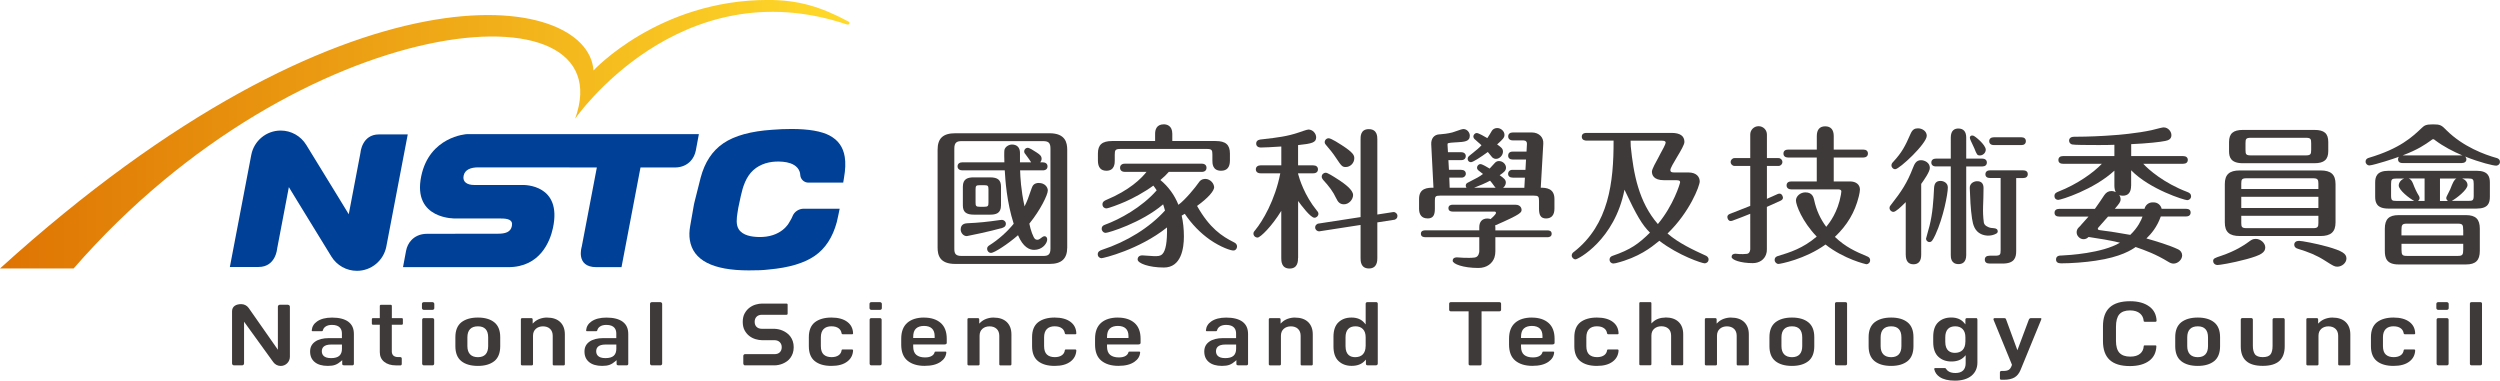 <?xml version="1.0" encoding="UTF-8"?>
<svg xmlns="http://www.w3.org/2000/svg" xmlns:xlink="http://www.w3.org/1999/xlink" id="_圖層_1" data-name="圖層 1" viewBox="0 0 584.79 89.06">
  <defs>
    <style>
      .cls-1 {
        fill: url(#_未命名漸層_10);
      }

      .cls-2 {
        fill: #3e3a39;
      }

      .cls-3 {
        fill: #004097;
      }
    </style>
    <linearGradient id="_未命名漸層_10" data-name="未命名漸層 10" x1="0" y1="31.4" x2="198.7" y2="31.4" gradientUnits="userSpaceOnUse">
      <stop offset="0" stop-color="#de7403"></stop>
      <stop offset="1" stop-color="#ffda2a"></stop>
    </linearGradient>
  </defs>
  <g>
    <g>
      <path class="cls-2" d="M245.5,31.17h-22.04c-2.87,0-4.14,1.19-4.14,3.86v22.85c0,1.8,.47,3.86,4.14,3.86h22.04c2.83,0,4.14-1.23,4.14-3.86v-22.85c0-1.66-.43-3.86-4.14-3.86Zm-1.48,28.7h-19.09c-1.44,0-1.7-.57-1.7-1.7v-23.42c0-1.45,.62-1.74,1.7-1.74h19.09c1.27,0,1.7,.44,1.7,1.74v23.42c0,1.43-.6,1.7-1.7,1.7Z"></path>
      <path class="cls-2" d="M231.59,50.21c1.33,0,2.56-.26,2.56-2.17v-4.38c0-1.54-.74-2.17-2.56-2.17h-3.77c-1.35,0-2.59,.26-2.59,2.17v4.38c0,1.54,.75,2.17,2.59,2.17h3.77Zm-3.39-2.84v-3.05c0-.86,.14-1,1-1h1.02c.86,0,1,.14,1,1v3.05c0,.8-.1,1-1,1h-1.02c-.9,0-1-.2-1-1Z"></path>
      <path class="cls-2" d="M243.07,42.79c-1.28,0-1.55,.7-1.76,1.27l-.02,.06c-.81,2.36-.96,2.78-1.63,4.16-.86-3.92-.98-6.8-1.04-8.43h5.29c.71,0,1.12-.34,1.12-.94,0-.69-.58-.94-1.12-.94h-.58c.19-.24,.32-.52,.32-.83,0-.66-.43-.98-1.14-1.46-.83-.55-1.73-1.11-2.11-1.11-.45,0-.83,.38-.83,.83,0,.15,.06,.38,.12,.44,.15,.21,.31,.43,.47,.63,.24,.32,.47,.63,.6,.83,.18,.28,.32,.49,.44,.67h-2.61v-2.23c0-1.21-.69-1.93-1.86-1.93-.71,0-1.6,.48-1.78,1.27-.07,.32-.04,2.2-.01,2.89h-9.83c-.54,0-1.12,.25-1.12,.94s.58,.94,1.12,.94h9.92c.13,2.28,.45,7.36,2.09,12.49-1.51,1.88-3.62,3.75-5.67,5.03-.29,.19-.55,.4-.55,.85s.36,.94,.94,.94c.7,0,3.84-1.99,6.29-4.14,1.2,2.83,2.69,3.43,3.75,3.43h.03c1.78-.02,2.76-1.24,2.99-2.05,.13-.47,.04-.86-.24-1.04-.41-.26-.76,.02-1.11,.29-.42,.32-.81,.63-1.39,.29-.43-.26-1.13-2.24-1.38-3.63,2.6-3.19,4.32-6.77,4.32-7.75,0-.84-.78-1.75-2.03-1.75Z"></path>
      <path class="cls-2" d="M234.49,53.29c.24-.08,.8-.26,.8-.96,0-.55-.54-.9-.9-.9-.07,0-.23,.01-.34,.03-.06,0-.1,0-.13,.01-2.93,.42-5.01,.64-7.61,.75h-.04c-.46,.04-1.55,.12-1.55,1.47,0,.73,.59,1.54,1.43,1.54,.16,0,5.53-1.12,8.33-1.92h.03Z"></path>
      <path class="cls-2" d="M576.83,50.32h-15.77c-2.25,0-3.21,.95-3.21,3.18v5.18c0,1.65,.39,3.18,3.21,3.18h15.77c2.27,0,3.24-.95,3.24-3.18v-5.18c0-2.23-.97-3.18-3.24-3.18Zm-.64,6.71v1.34c0,1.26-.2,1.49-1.27,1.49h-11.9c-1.09,0-1.27-.21-1.27-1.49v-1.34h14.45Zm0-3.22v1.26h-14.45v-1.26c0-1.26,.2-1.49,1.27-1.49h11.9c1.09,0,1.27,.21,1.27,1.49Z"></path>
      <path class="cls-2" d="M579.32,39.95h-20.62c-2.74,0-3.11,1.4-3.11,2.76v3.32c0,1.37,.37,2.76,3.11,2.76h20.62c2.73,0,3.1-1.33,3.1-2.76v-3.32c0-1.37-.37-2.76-3.1-2.76Zm-13.35,6.36c0-.17-.05-.33-.16-.51-.48-.76-.95-1.74-1.39-2.92h0c-.26-.63-.56-.98-.99-1.13h3.72v5.25h-1.56c.22-.14,.39-.37,.39-.69Zm-4.87-2.91c0,1.07,2.54,3.04,3.62,3.6h-4.14c-1.05,0-1.27-.11-1.27-1.27v-2.7c0-1.09,.18-1.27,1.27-1.27h1.82c-.72,.23-1.3,.91-1.3,1.65Zm16.09-.1c0-.74-.57-1.31-1.25-1.55h1.43c1.09,0,1.27,.18,1.27,1.27v2.7c0,1.16-.22,1.27-1.27,1.27h-3.87c1.09-.57,3.69-2.6,3.69-3.7Zm-4.01,.91c-.05,.13-.21,.45-.39,.79-.44,.86-.58,1.16-.58,1.28,0,.28,.16,.56,.41,.73h-1.87v-5.25h3.85c-.54,.26-.84,.96-1.43,2.46Z"></path>
      <path class="cls-2" d="M583.97,36.95c-2.69-.75-7.79-2.59-11.71-6.49-1.14-1.18-1.45-1.37-3.14-1.37s-2.01,.27-2.59,.8c-2.29,2.17-5.15,4.87-12.43,7.03-.13,.03-.75,.22-.75,.89,0,.51,.45,.89,.85,.89,.52,0,2.52-.59,3.67-.94,1.24-.38,2.32-.74,3.28-1.09-.18,.21-.21,.48-.21,.59,0,.33,.14,.88,1.05,.88h13.85c.68,0,1.09-.33,1.09-.88,0-.19-.09-.45-.31-.65,3.52,1.42,6.63,2.14,7.28,2.14,.37,0,.88-.31,.88-.89,0-.46-.27-.77-.81-.92Zm-8.13-.6h-13.82c3.63-1.38,5.2-2.5,6.63-3.51l.1-.08c.21-.15,.27-.2,.4-.2,.16,0,.23,.04,.5,.27,1.93,1.45,4.22,2.63,6.4,3.55-.07-.01-.13-.04-.21-.04Z"></path>
      <path class="cls-2" d="M303.65,60.33v-13.32c.72,1,2.91,3.92,3.81,3.92,.51,0,.94-.43,.94-.93,0-.34-.27-.64-.35-.71-2.93-3.58-4.11-7.48-4.41-8.62v-.13h3.53c.71,0,1.12-.34,1.12-.93s-.42-.93-1.12-.93h-3.53v-4.74c3.32-.34,4.23-.61,4.23-1.83,0-.85-.78-1.81-1.82-1.81-.34,0-2.17,.67-2.19,.67-2.77,.95-5.17,1.22-8.21,1.57l-.6,.07c-.3,.02-1.21,.1-1.21,.97,0,.69,.58,.93,1.08,.93s2.99-.1,4.8-.24v4.41h-4.84c-.54,0-1.12,.25-1.12,.93,0,.58,.42,.93,1.12,.93h4.6c-1.21,6.3-4.18,11.26-5.86,13.28-.26,.3-.42,.5-.42,.82,0,.52,.44,.93,.97,.93,.63,0,3.27-2.55,5.54-6.24v11.02c0,.68,0,2.47,1.96,2.47s1.96-1.8,1.96-2.47Z"></path>
      <path class="cls-2" d="M312.6,46.45c.32,.69,.75,1.34,1.77,1.34,1.2,0,2.14-1.16,2.14-2.16,0-1.25-2.05-2.67-3.16-3.43-.06-.04-.16-.1-.27-.17-1.3-.85-2.56-1.63-2.97-1.63-.45,0-.94,.36-.94,.93,0,.29,.17,.53,.31,.72,1.38,1.51,2.33,2.71,3.11,4.41Z"></path>
      <path class="cls-2" d="M312.5,36.91h0c1.27,1.91,1.47,2.16,2.29,2.16,1.08,0,2-.94,2-2.05,0-.69-.21-1.31-2.95-3.08-.25-.16-2.43-1.6-3.03-1.6-.53,0-.94,.41-.94,.93,0,.25,.15,.49,.28,.61,.93,1.08,1.68,2,2.35,3.03Z"></path>
      <path class="cls-2" d="M326.88,50.47c-.02-.5-.45-.89-.96-.87l-3.74,.58v-17.57c0-.66,0-2.4-2-2.4s-1.92,1.81-1.92,2.4v18.17l-9.74,1.5c-.25,.01-.47,.12-.64,.3-.17,.18-.25,.41-.24,.66,.02,.49,.43,.87,.93,.87,.02,0,.03,0,.05,0l9.64-1.49v7.74c0,.67,0,2.44,1.96,2.44s1.96-1.84,1.96-2.44v-8.34l3.83-.59c.25-.01,.47-.12,.64-.3,.17-.18,.25-.41,.24-.66Z"></path>
      <path class="cls-2" d="M527.66,55.88c-.72,0-1.02,.22-1.82,.81-.76,.57-2.9,2.01-6.22,3.13-1.56,.52-1.93,.64-1.93,1.25,0,.44,.37,.92,1.05,.92,.4,0,3.29-.43,6.77-1.37,3.39-.93,4.37-1.55,4.37-2.76,0-1-1.1-1.98-2.21-1.98Z"></path>
      <path class="cls-2" d="M523.93,55.21h18.88c2.43,0,3.51-.98,3.51-3.18v-8.96c0-2.24-1.05-3.2-3.51-3.2h-18.88c-2.46,0-3.51,.96-3.51,3.2v8.96c0,2.23,1.05,3.18,3.51,3.18Zm.34-11v-1.27c0-.97,.15-1.24,1.24-1.24h15.56c1.06,0,1.24,.31,1.24,1.24v1.27h-18.04Zm0,4.45v-2.62h18.04v2.62h-18.04Zm0,3.51v-1.69h18.04v1.69c0,.92-.17,1.2-1.24,1.2h-15.56c-1.08,0-1.24-.27-1.24-1.2Z"></path>
      <path class="cls-2" d="M524.65,38.18h16.73c2.27,0,3.24-.85,3.24-2.83v-2.13c0-2.01-.94-2.83-3.24-2.83h-16.73c-2.27,0-3.24,.85-3.24,2.83v2.13c0,1.4,.38,2.83,3.24,2.83Zm.61-3.11v-1.56c0-1.04,.12-1.28,1.3-1.28h12.76c1.18,0,1.3,.24,1.3,1.28v1.56c0,1.02-.15,1.28-1.3,1.28h-12.76c-1.18,0-1.3-.24-1.3-1.28Z"></path>
      <path class="cls-2" d="M544.45,57.71c-2.84-.79-6.07-1.37-6.67-1.37-.7,0-1.12,.34-1.12,.92,0,.45,.31,.79,.88,.94,2.48,.77,4.22,1.44,6.3,2.76,1.94,1.24,2.25,1.42,2.88,1.42,1.12,0,2.15-.91,2.15-1.91,0-1.15-.99-1.77-4.4-2.76Z"></path>
      <path class="cls-2" d="M445.79,59.6c0,1.47,.61,2.22,1.8,2.22s1.81-.75,1.81-2.22v-16.58c.67-.94,2.02-2.84,2.02-3.74,0-1.24-1.22-1.81-2.08-1.81-1.16,0-1.54,.97-1.85,1.75l-.02,.04c-1.37,3.55-2.7,5.54-5.14,8.65-.17,.2-.34,.4-.34,.73,0,.5,.42,.92,.91,.92,.54,0,1.7-1.09,2.88-2.28v12.31Z"></path>
      <path class="cls-2" d="M443.32,39.58c.98,0,7.38-5.99,7.38-7.82,0-1.07-1.06-1.74-2.04-1.74-.72,0-1.28,.21-1.73,1.24-1.29,2.95-2.02,4.36-4.04,6.56-.23,.23-.45,.5-.45,.84,0,.51,.39,.92,.88,.92Z"></path>
      <path class="cls-2" d="M453.92,42.32c-1.03,0-1.44,.58-1.51,1.64-.14,2.98-.34,5.99-1.06,8.86-.1,.48-.82,2.84-.82,3.01,0,.38,.31,.79,.79,.79s.72-.27,1.4-1.71c1.88-4.07,2.91-9.58,2.91-11.05,0-1.09-.99-1.54-1.71-1.54Z"></path>
      <path class="cls-2" d="M452.86,38.93h3.46v20.7c0,.53,0,2.15,1.81,2.15,.82,0,1.8-.37,1.8-2.11v-20.73h3.74c.68,0,1.09-.34,1.09-.92,0-.68-.56-.92-1.09-.92h-3.74v-4.93c0-1.38-.64-2.11-1.84-2.11-.81,0-1.77,.37-1.77,2.11v4.93h-3.46c-.68,0-1.09,.34-1.09,.92s.41,.92,1.09,.92Z"></path>
      <path class="cls-2" d="M461.83,34.7c.58,1.48,.68,1.66,1.32,1.66s1.35-.57,1.35-1.34c0-1.15-2.53-3.21-2.93-3.29-.62-.12-.79,.2-.79,.52,0,.25,.45,1.18,.72,1.74,.15,.32,.28,.57,.33,.71Z"></path>
      <path class="cls-2" d="M473.24,39.84h-7.73c-.68,0-1.09,.34-1.09,.92s.4,.88,1.09,.88h2.47v16.9c0,1.03-.12,1.27-1.31,1.27h-1.23c-.77,0-1.16,.31-1.16,.92s.39,.92,1.16,.92h3.01c2.79,0,3.17-1.41,3.17-2.93v-17.07h1.62c.69,0,1.09-.33,1.09-.92,0-.33-.14-.88-1.09-.88Z"></path>
      <path class="cls-2" d="M466.4,33.94h6.43c.66,0,1.05-.34,1.05-.92s-.39-.91-1.05-.91h-6.43c-.68,0-1.09,.34-1.09,.91,0,.68,.56,.92,1.09,.92Z"></path>
      <path class="cls-2" d="M467.03,54.6c.37-.22,.36-.78,.02-1.02-.41-.29-1.1-.18-1.57-.32-.59-.18-1.26-.5-1.42-1.15-.4-2.77-.06-4.82-.08-8.14,0-1.06-.54-1.62-1.57-1.58-.72,.03-1.69,.51-1.65,1.6,.09,2.38,.18,4.77,.53,7.14,.22,1.48,.64,2.92,2.09,3.61,1.14,.54,2.56,.5,3.64-.13Z"></path>
      <path class="cls-2" d="M385.95,54.42c-2.66,2.62-4.5,3.97-8.77,5.43-.43,.14-.68,.47-.68,.87,0,.55,.44,.92,.86,.92,.11,0,.22-.02,.39-.05,.07-.01,.16-.03,.28-.05,5.32-1.33,8.29-3.74,9.73-4.91,.15-.12,.27-.22,.38-.31,4.46,3.44,10,5.28,10.62,5.28,.38,0,.9-.31,.9-.91,0-.55-.43-.81-.82-.97l-.05-.02c-2.45-1.12-6.14-2.81-8.73-5.08,5.19-4.99,7.53-11.15,7.53-12.17s-.7-2.11-2.67-2.11h-3.36c-.61,0-.84-.16-.84-.56,0-.43,.77-1.72,1.52-2.98,.91-1.52,1.77-2.96,1.77-3.6,0-1.4-1.02-2.11-3.02-2.11h-19.88c-.91,0-1.11,.48-1.11,.88,0,.85,.82,.92,1.07,.92h6.37c.03,9.73-1.09,19.6-9.25,26.01-.19,.13-.54,.38-.54,.86s.42,.91,.89,.91c.58,0,9.17-4.55,11.45-16.3,2.82,6.03,4.15,8.26,5.96,10.04Zm2.23-18.05c-.91,1.66-1.77,3.22-1.77,3.77,0,.75,.36,2.01,2.81,2.01h2.41c1.06,0,1.37,.02,1.37,.51-.03,.32-1.55,5.38-5.2,9.75-4.49-5.16-5.7-11.79-6.34-18.17l-.04-1.33h7.32c.18,0,.61,0,.79,.2,.07,.08,.1,.18,.09,.31-.03,.36-.75,1.68-1.45,2.95Z"></path>
      <path class="cls-2" d="M258.8,39.94c1.96,0,1.96-1.79,1.96-2.38v-1.37c0-1.08,.13-1.35,1.35-1.35h20.18c1.18,0,1.31,.27,1.31,1.35v1.37c0,.65,0,2.38,2.03,2.38,1.37,0,2.07-.8,2.07-2.38v-1.66c0-2.04-1-2.91-3.33-2.91h-10.15v-1.7c0-1.99-1.39-2.21-1.99-2.21-1.77,0-2.03,1.38-2.03,2.21v1.7h-10.05c-2.34,0-3.33,.87-3.33,2.91v1.66c0,1.58,.67,2.38,2,2.38Z"></path>
      <path class="cls-2" d="M277.14,50.01c1.63,2.43,3.62,4.48,5.91,6.09,2.43,1.68,5,2.62,5.61,2.49,.49-.11,.79-.62,.68-1.14-.08-.39-.36-.59-.64-.74h0c-2.9-1.45-5.75-3.33-8.69-8.54,2.56-1.84,4.12-3.6,3.99-4.49-.08-.57-.39-1.07-.87-1.42-.45-.33-1-.47-1.5-.39-.64,.1-.97,.43-1.28,.9-.66,.97-3.07,3.95-4.7,5.14-.92-2.3-2.34-4.25-4.22-5.8,.94-.78,1.36-1.23,1.93-1.86l.04-.04h7.71c.7,0,1.11-.36,1.11-.96s-.41-.96-1.11-.96h-17.99c-.7,0-1.12,.36-1.12,.96,0,.71,.58,.96,1.12,.96h5.06c-1.22,1.56-3.97,4.3-9.48,6.59-.28,.13-.82,.37-.82,.99s.47,.96,.9,.96c.51,0,3.04-.96,4.49-1.6,1.73-.76,4.34-2.14,6.51-3.73l.04,.05c.23,.29,.44,.56,.74,1.06-3.45,3.95-8.65,6.79-12.07,8.03-.56,.19-.79,.48-.79,.95,0,.52,.43,.96,.94,.96,.61,0,8.34-2.32,13.43-6.67,.15,.41,.25,.77,.4,1.32l.04,.13c-3.64,4.01-8.88,7.27-14.76,9.2-.5,.17-.97,.42-.97,1.03s.5,.92,.87,.92c.44,0,8.83-2.01,15.33-7.2,.06,3.41-.3,5.45-1.09,6.24-.5,.5-1.11,.48-1.76,.47-.11,0-.23-.01-.32,0l-2.58-.17c-.71,0-1.12,.35-1.12,.96,0,.89,2.63,1.88,6.15,1.88,4.07,0,4.67-4.54,4.67-7.25,0-1.74-.17-3.38-.52-4.89,.18-.1,.36-.2,.53-.31l.17-.1Z"></path>
      <path class="cls-2" d="M333.94,51.1c1.28,0,1.7-.77,1.7-2.24v-1.91c0-1.02,.17-1.19,1.21-1.19h21.94c1.02,0,1.21,.19,1.21,1.19v1.87c0,1.47,.39,2.28,1.65,2.28s1.96-.79,1.96-2.28v-2.29c0-2.52-2.01-2.62-3.2-2.62l.59-10.29c.05-.71-.16-1.33-.6-1.81-.5-.53-1.24-.83-2.1-.83h-4.4c-.7,0-1.11,.35-1.11,.93s.41,.93,1.11,.93h2.46c.27,0,.49,.09,.64,.24,.13,.14,.19,.33,.18,.56l-.1,1.82h-3.26c-.77,0-1.04,.48-1.04,.93,0,.59,.41,.93,1.11,.93h3.07l-.13,2.41h-3.12c-.53,0-.94,.41-.94,.93,0,.57,.41,.89,1.11,.89h2.82l-.13,2.37h-4.97c.37-.3,.64-.74,.64-1.22,0-.67-.46-1.02-1.44-1.72,.91-.63,1.48-1.02,1.48-1.76,0-.81-.74-1.55-1.65-1.55-.32,0-.6,.1-.88,.35-.18,.21-1.09,1.19-1.3,1.41-.53-.32-1.72-1.05-2.14-1.05-.49,0-.81,.46-.81,.84,0,.25,.14,.46,.24,.56,.14,.14,.98,.77,1.16,.91-.95,.7-1.23,.84-3.58,2.04-.28,.14-.46,.35-.46,.7,0,.19,.07,.35,.18,.48h-3.94l-.09-2.37h2.93c.52,0,.94-.4,.94-.89,0-.59-.41-.93-1.12-.93h-2.83l-.13-2.27h3.03c.82,0,1.04-.58,1.04-.93,0-.68-.58-.93-1.12-.93h-3.05l-.1-1.68c-.03-.48-.03-.49,1.97-.62h.09c1.9-.11,3.15-.17,3.15-1.56,0-.73-.62-1.55-1.5-1.55-.29,0-1.03,.26-1.91,.57-.31,.11-.57,.2-.69,.23-1.16,.29-2.09,.37-2.92,.44h-.12c-1.24,.08-1.96,1-1.88,2.4l.52,10.08c-1.39,0-3.37,.08-3.37,2.62v2.32c0,1.45,.7,2.24,1.96,2.24Zm14.61-8.83c.35,.39,.42,.49,1.09,1.41,.06,.08,.13,.16,.21,.23h-5.02c1.13-.41,2.75-1.12,3.72-1.64Z"></path>
      <path class="cls-2" d="M349.59,60.16s0,0,0,0c.05-.16,.09-.33,.12-.51,.01-.07,.03-.13,.03-.2,0-.04,.02-.09,.02-.13h-.01c.02-.18,.04-.35,.04-.54v-3.29h12.18c.35,0,.99-.1,.99-.8,0-.73-.63-.8-.99-.8h-12.18v-.73c0-.17-.04-.28-.07-.42,6.2-2.7,6.2-3.05,6.2-3.71,0-.03-.04-1.14-1.44-1.14h-14.68c-.35,0-.99,.1-.99,.8,0,.76,.74,.8,.99,.8h9.79c.21,0,.35,.14,.35,.31,0,.38-1.23,1.42-1.27,1.45-.18-.07-.39-.14-.74-.14-1.27,0-1.9,.8-1.9,2.04v.73h-12.67c-.39,0-.99,.1-.99,.8s.63,.8,.99,.8h12.67v3.29c0,.21-.11,1.35-1.08,1.47-1.55,.2-4.15-.04-4.15-.04-.32,0-.99,.07-.99,.8s2.42,1.68,6.02,1.68c1.95,0,3.3-1.06,3.77-2.52Z"></path>
      <path class="cls-2" d="M498.51,43.41v-3.58c4.4,4.5,12.49,6.99,13.11,6.99,.44,0,.91-.35,.91-.91,0-.48-.28-.79-.9-1.01-5.46-2.07-9.1-5.27-10.29-6.59h9.33c.69,0,1.09-.33,1.09-.92,0-.55-.41-.88-1.09-.88h-12.15v-2.79c3.87-.17,6.84-.51,7.97-.75,.71-.14,1.44-.42,1.44-1.36,0-.85-.77-1.81-1.81-1.81-.3,0-1.23,.24-2.24,.5-.26,.07-.48,.13-.6,.15-6.8,1.46-16.27,1.54-18.1,1.54-1.07,0-1.19,.64-1.19,.92,0,.48,.36,.79,.71,.88,.47,.12,3.42,.14,6.26,.14,1.58,0,3.02-.03,3.63-.06v2.64h-12.01c-.69,0-1.09,.33-1.09,.92,0,.33,.14,.88,1.09,.88h9.08c-1.9,2.02-5.7,4.77-10.19,6.52-.42,.18-.9,.38-.9,1.01s.44,.92,.88,.92c.63,0,8.29-2.37,13.14-6.84v3.5c0,.63,.11,1.14,.32,1.52-.3-.15-.63-.25-1.02-.25-.69,0-1.22,.31-1.68,.98-.49,.75-1.43,2.16-2.18,3.19h-8.35c-.69,0-1.09,.33-1.09,.92s.4,.88,1.09,.88h6.86l-1.76,1.97c-.08,.09-.16,.18-.22,.26l-.35,.35c-.29,.29-.45,.68-.45,1.09s.16,.8,.45,1.09l.08,.08c.29,.29,.68,.45,1.09,.45h0c.41,0,.8-.16,1.09-.45l.07-.07c2.7,.41,4.86,.74,7.35,1.34-4.12,2.47-12.08,2.93-13.66,3-.39,0-1.29,0-1.29,.92,0,.61,.4,.91,1.19,.91,2.39,0,5.72-.25,8.09-.62,5.92-.86,8.46-2.58,9.34-3.2,2.28,.78,4.75,1.7,7.57,3.42,.49,.3,.84,.46,1.3,.46,1.02,0,2.01-.95,2.01-1.91,0-.61-.35-1.14-.93-1.42-2.07-.98-5.18-1.91-7.43-2.55,1.12-1.08,2.47-2.64,3.36-5.14h5.89c.69,0,1.09-.33,1.09-.92s-.4-.88-1.09-.88h-5.69c-.19-.86-.95-1.5-1.86-1.5h-.28c-.91,0-1.67,.64-1.86,1.5h-6.95c1.06-1.25,1.35-1.6,1.35-2.23,0-.33-.11-.67-.31-.97,.24,.09,.51,.14,.83,.14,1.29,0,1.94-.8,1.94-2.39Zm-7.8,10.09c0-.1,.06-.21,.17-.32,.34-.37,1.83-2.05,2.22-2.52h8.07c-.29,.82-1.07,2.57-2.87,4.28-2.52-.46-4.88-.82-7.22-1.12-.25-.04-.37-.15-.37-.32Z"></path>
      <path class="cls-2" d="M418.27,36.85h6.7v5.59h-5.96c-.7,0-1.1,.34-1.1,.93,0,.68,.57,.93,1.1,.93h11.01c.32,0,.7,.09,.7,.49,0,.18-.04,.43-.08,.63l-.02,.14c-.71,4.06-2.65,6.55-3.43,7.5-1.4-1.88-2.32-3.91-2.82-6.23-.14-.64-.41-1.83-2.06-1.83-1.18,0-2.21,.89-2.21,1.9s1.44,4.91,4.86,8.44c-3.25,2.77-6.22,3.68-9.11,4.56-.22,.07-.73,.25-.73,.91,0,.49,.42,.93,.89,.93,.4,0,6.22-1.09,11-4.54,4.39,3.46,9.52,4.61,9.55,4.61,.43,0,.89-.35,.89-.93s-.37-.75-.59-.86l-.07-.03c-2.89-1.21-5.1-2.22-7.58-4.58,2.9-2.75,4.67-5.75,5.58-9.42l.06-.26c.1-.46,.22-.98,.22-1.39,0-1.15-.91-1.9-2.31-1.9h-3.82v-5.59h6.9c.53,0,1.1-.24,1.1-.93,0-.59-.4-.93-1.1-.93h-6.9v-3.16c0-1.49-.69-2.28-2-2.28s-1.96,.81-1.96,2.28v3.16h-6.7c-.7,0-1.1,.34-1.1,.93s.41,.93,1.1,.93Z"></path>
      <path class="cls-2" d="M413.31,48.39c1.09-.47,2.16-.95,3.19-1.44,.6-.28,.66-.69,.45-1.14-.2-.44-.58-.67-1.17-.4-.8,.37-1.63,.74-2.47,1.1v-7.69h2.7c.51,0,.92-.41,.92-.92s-.41-.92-.92-.92h-2.7v-5.51c0-1.08-.87-1.95-1.95-1.95s-1.95,.87-1.95,1.95v5.51h-3.66c-.51,0-.92,.41-.92,.92s.41,.92,.92,.92h3.66v9.34c-1.6,.65-3.2,1.28-4.73,1.86-.61,.23-.72,.66-.55,1.11s.5,.71,1.12,.49c1.35-.49,2.76-1.04,4.16-1.61v8.29s-.02,.99-.78,1.08c-1.22,.16-2.65-.03-2.68-.03-.57,0-.9,.27-.9,.75,0,.69,2.12,1.45,4.95,1.45,1.51,0,2.71-.8,3.13-2.09v-.03c.05-.13,.08-.28,.11-.41v-.05s.02-.07,.03-.11c0-.01,0-.03,0-.04,0-.02,0-.05,.01-.07v-.1c0-.11,.02-.22,.02-.35v-9.92Z"></path>
      <path class="cls-2" d="M346.55,33.97c-.63,.7-.88,.88-2.92,2.53-.07,.07-.32,.28-.32,.67,0,.46,.35,.77,.77,.77,.49,0,2.53-1.34,3.94-2.39,.14,.14,.67,.84,.81,.98,.18,.25,.49,.63,1.12,.63,.84,0,1.62-.84,1.62-1.69,0-.74-.49-1.05-1.37-1.69,1.37-1.23,1.72-1.58,1.72-2.25,0-.88-.88-1.58-1.69-1.58-.53,0-.98,.24-1.23,.6-.14,.25-.88,1.48-1.09,1.76-.6-.35-2.04-1.19-2.46-1.19-.49,0-.81,.46-.81,.81,0,.14,.07,.39,.28,.6,.17,.14,1.58,1.41,1.62,1.44Z"></path>
    </g>
    <g>
      <path class="cls-1" d="M138.83,16.5C137.57-2.03,81.41-11.02,0,62.8H17.22C70.33,1.77,146.22-4.55,134.53,27.77c0,0,24.3-35.22,63.54-22.06,.28,.09,.51,.02,.59-.15,.2-.4-.35-.6-.35-.6-6.35-3.4-11.64-4.97-18.65-4.97-25.62,0-40.84,16.5-40.84,16.5"></path>
      <g>
        <path class="cls-3" d="M88.66,31.44c-4.01,0-4.33,4.24-4.33,4.24l-2.75,14.44-2.14-3.51-7.81-12.73c-1.28-2.08-3.55-3.35-5.99-3.34-3.35,.01-6.23,2.4-6.86,5.69l-5.01,26.22h6.72c4.01,0,4.33-4.24,4.33-4.24l2.75-14.44,2.14,3.51,7.81,12.73c1.28,2.08,3.55,3.35,5.99,3.34,3.35,0,6.23-2.4,6.86-5.69l5.01-26.22h-6.72Z"></path>
        <path class="cls-3" d="M139.61,39.18l-3.53,18.51s-1.53,4.8,3.41,4.8h5.89l4.44-23.31h0s8.01,0,8.01,0c1.78,0,2.94-.71,3.67-1.47,.67-.69,1.09-1.59,1.27-2.54l.71-3.8h-54.17c-.35,0-8.87,.62-10.78,9.86-2.11,10.21,8.09,9.89,8.11,9.88h10.51c1.61,0,2.88,.26,2.59,1.75-.28,1.49-1.62,1.81-3.27,1.81l-16.55,.02c-1.78,0-2.94,.7-3.67,1.46-.67,.69-1.09,1.59-1.27,2.54l-.71,3.8h24.63c7.44,0,9.77-6.04,10.44-9.15,2.2-10.2-6.69-10.07-7.05-10.07h-11.38c-1.59,0-2.75-.67-2.47-2.14,.28-1.46,1.69-1.98,3.42-1.98l27.76,.02Z"></path>
        <path class="cls-3" d="M194.12,31.73c-1.96-1.04-4.95-1.56-8.96-1.56-1.52,0-3.01,.06-4.47,.18-5.02,.33-8.84,1.38-11.46,3.15-2.62,1.77-4.4,4.48-5.35,8.11l-1.44,5.72-.12,.54-.87,4.96c-.22,1.22-.25,2.32-.09,3.31,.75,4.74,5.35,7.11,13.78,7.11,.92,0,1.77-.02,2.55-.04,.78-.03,1.53-.09,2.25-.18,4.64-.42,8.19-1.48,10.66-3.19,2.47-1.71,4.18-4.34,5.14-7.89,.14-.6,.59-2.62,.67-3.13h-8.38c-1.18,0-2.25,.71-2.67,1.81-.25,.64-.48,.9-.78,1.45,0,0-1.74,3.53-7.18,3.36-1.59-.05-3.63-.34-4.59-1.8-.7-1.06-.49-2.68-.3-3.86,.15-.94,.07-.75,.77-3.91,.48-2.18,1.2-4.49,2.92-6.06,1.65-1.5,3.88-2.08,6.07-2.02,1.18,.03,2.44,.19,3.47,.81,.58,.35,1.06,.87,1.29,1.51,.09,.25,.16,.53,.16,.8,.05,1.01,.89,1.81,1.9,1.81h8.15s.18-1.1,.18-1.1c.34-1.94,.4-3.57,.18-4.92-.36-2.26-1.52-3.92-3.49-4.96"></path>
      </g>
    </g>
  </g>
  <g>
    <rect class="cls-2" x="98.7" y="70.68" width="2.89" height="1.8" rx=".4" ry=".4"></rect>
    <rect class="cls-2" x="203.39" y="70.68" width="2.89" height="1.8" rx=".4" ry=".4"></rect>
    <rect class="cls-2" x="569.9" y="70.68" width="2.89" height="1.8" rx=".4" ry=".4"></rect>
    <g>
      <rect class="cls-2" x="152.05" y="70.68" width="2.84" height="14.78" rx=".4" ry=".4"></rect>
      <path class="cls-2" d="M67.36,71.29h-1.91c-.25,0-.45,.2-.45,.45v10.07l-6.84-9.78c-.4-.56-1.05-.89-1.74-.89-1.18,0-2.14,.5-2.14,1.68v12.19c0,.25,.2,.45,.45,.45h1.91c.25,0,.45-.2,.45-.45v-9.76l6.84,9.46c.4,.56,1.05,.89,1.74,.89h0c1.18,0,2.14-.96,2.14-2.14v-11.71c0-.25-.2-.45-.45-.45Z"></path>
      <path class="cls-2" d="M81.5,75.27c-.88-.65-2.16-.98-3.82-.98-1.47,0-2.65,.3-3.51,.9-.76,.53-1.17,1.21-1.25,2.08,0,.07,.02,.21,.21,.21h2.16c.14,0,.24-.15,.25-.22,.07-.33,.26-.61,.57-.84,.38-.28,.9-.42,1.54-.42,1.92,0,2.33,1.09,2.33,2.01v1.08h-3.02c-1.4,0-2.5,.29-3.28,.85-.77,.56-1.14,1.31-1.14,2.28,0,1.06,.35,1.87,1.07,2.47,.72,.6,1.76,.9,3.08,.9,.7,0,1.28-.08,1.73-.25,.45-.17,.89-.44,1.32-.82l.31-.27v.87s-.04,.34,.42,.34h1.98c.18,0,.33-.15,.33-.33v-6.99c0-1.28-.42-2.22-1.29-2.87Zm-1.51,6.32c0,.72-.21,1.28-.62,1.64-.41,.36-1.04,.54-1.94,.54-1.77,0-2.15-.88-2.15-1.61s.38-1.57,2.2-1.57h2.51v1Z"></path>
      <path class="cls-2" d="M145.68,75.27c-.88-.65-2.16-.98-3.82-.98-1.47,0-2.65,.3-3.51,.9-.76,.53-1.17,1.21-1.25,2.08,0,.07,.02,.21,.21,.21h2.16c.14,0,.24-.15,.25-.22,.07-.33,.26-.61,.57-.84,.38-.28,.9-.42,1.54-.42,1.92,0,2.33,1.09,2.33,2.01v1.08h-3.02c-1.4,0-2.5,.29-3.28,.85-.77,.56-1.14,1.31-1.14,2.28,0,1.06,.35,1.87,1.07,2.47,.72,.6,1.76,.9,3.08,.9,.7,0,1.28-.08,1.73-.25,.45-.17,.89-.44,1.32-.82l.31-.27v.87s-.04,.34,.42,.34h1.98c.18,0,.33-.15,.33-.33v-6.99c0-1.28-.42-2.22-1.29-2.87Zm-1.51,6.32c0,.72-.21,1.28-.62,1.64-.41,.36-1.04,.54-1.94,.54-1.77,0-2.15-.88-2.15-1.61s.38-1.57,2.2-1.57h2.51v1Z"></path>
      <path class="cls-2" d="M290.66,75.27c-.88-.65-2.16-.98-3.82-.98-1.47,0-2.65,.3-3.51,.9-.76,.53-1.17,1.21-1.25,2.08,0,.07,.02,.21,.21,.21h2.16c.14,0,.24-.15,.25-.22,.07-.33,.26-.61,.57-.84,.38-.28,.9-.42,1.54-.42,1.92,0,2.33,1.09,2.33,2.01v1.08h-3.02c-1.4,0-2.5,.29-3.28,.85-.77,.56-1.14,1.31-1.14,2.28,0,1.06,.35,1.87,1.07,2.47,.72,.6,1.76,.9,3.08,.9,.7,0,1.28-.08,1.73-.25,.45-.17,.89-.44,1.32-.82l.31-.27v.87s-.04,.34,.42,.34h1.98c.18,0,.33-.15,.33-.33v-6.99c0-1.28-.42-2.22-1.29-2.87Zm-1.51,6.32c0,.72-.21,1.28-.62,1.64-.41,.36-1.04,.54-1.94,.54-1.77,0-2.15-.88-2.15-1.61s.38-1.57,2.2-1.57h2.51v1Z"></path>
      <path class="cls-2" d="M111.79,74.28c-1.64,0-2.94,.38-3.88,1.12-.92,.74-1.39,1.9-1.39,3.46v2.13c0,1.57,.47,2.74,1.39,3.48,.93,.75,2.24,1.12,3.88,1.12s2.91-.38,3.84-1.12c.91-.73,1.38-1.91,1.38-3.48v-2.13c0-1.56-.46-2.72-1.38-3.46-.93-.75-2.22-1.12-3.84-1.12Zm2.4,6.69c0,1.69-.83,2.58-2.4,2.58s-2.46-.89-2.46-2.58v-2.06c0-1.69,.85-2.58,2.46-2.58s2.4,.89,2.4,2.58v2.06Z"></path>
      <path class="cls-2" d="M127.96,74.28c-.58,0-1.14,.1-1.68,.29-.53,.19-.99,.47-1.37,.83l-.31,.3v-.96c0-.35-.29-.32-.29-.32h-2.2c-.15,0-.27,.12-.27,.27v10.51c0,.15,.12,.27,.27,.27h2.3c.15,0,.27-.12,.27-.27v-6.66c0-.7,.23-1.24,.67-1.63,.44-.38,1-.57,1.66-.57s1.24,.19,1.65,.58c.42,.39,.63,.94,.63,1.63v6.66c0,.15,.12,.27,.27,.27h2.3c.15,0,.27-.12,.27-.27v-6.99c0-1.21-.36-2.18-1.08-2.88-.72-.69-1.75-1.05-3.07-1.05Z"></path>
      <path class="cls-2" d="M302.91,74.28c-.58,0-1.14,.1-1.68,.29-.53,.19-.99,.47-1.37,.83l-.31,.3v-.96c0-.35-.29-.32-.29-.32h-2.2c-.15,0-.27,.12-.27,.27v10.51c0,.15,.12,.27,.27,.27h2.3c.15,0,.27-.12,.27-.27v-6.66c0-.7,.23-1.24,.67-1.63,.44-.38,1-.57,1.66-.57s1.24,.19,1.65,.58c.42,.39,.63,.94,.63,1.63v6.66c0,.15,.12,.27,.27,.27h2.3c.15,0,.27-.12,.27-.27v-6.99c0-1.21-.36-2.18-1.08-2.88-.72-.69-1.75-1.05-3.08-1.05Z"></path>
      <path class="cls-2" d="M404.91,74.28c-.58,0-1.14,.1-1.68,.29-.53,.19-.99,.47-1.37,.83l-.31,.3v-.96c0-.35-.29-.32-.29-.32h-2.2c-.15,0-.27,.12-.27,.27v10.51c0,.15,.12,.27,.27,.27h2.3c.15,0,.27-.12,.27-.27v-6.66c0-.7,.23-1.24,.67-1.63,.44-.38,1-.57,1.66-.57s1.24,.19,1.65,.58c.42,.39,.63,.94,.63,1.63v6.66c0,.15,.12,.27,.27,.27h2.3c.15,0,.27-.12,.27-.27v-6.99c0-1.21-.36-2.18-1.08-2.88-.72-.69-1.75-1.05-3.07-1.05Z"></path>
      <path class="cls-2" d="M545.61,74.28c-.58,0-1.14,.1-1.68,.29-.53,.19-.99,.47-1.37,.83l-.31,.3v-.96c0-.35-.29-.32-.29-.32h-2.2c-.15,0-.27,.12-.27,.27v10.51c0,.15,.12,.27,.27,.27h2.3c.15,0,.27-.12,.27-.27v-6.66c0-.7,.23-1.24,.67-1.63,.44-.38,1-.57,1.66-.57s1.24,.19,1.65,.58c.42,.39,.63,.94,.63,1.63v6.66c0,.15,.12,.27,.27,.27h2.3c.15,0,.27-.12,.27-.27v-6.99c0-1.21-.36-2.18-1.08-2.88-.72-.69-1.75-1.05-3.07-1.05Z"></path>
      <path class="cls-2" d="M232.42,74.28c-.58,0-1.14,.1-1.68,.29-.53,.19-.99,.47-1.37,.83l-.31,.3v-.96c0-.35-.29-.32-.29-.32h-2.2c-.15,0-.27,.12-.27,.27v10.51c0,.15,.12,.27,.27,.27h2.3c.15,0,.27-.12,.27-.27v-6.66c0-.7,.23-1.24,.67-1.63,.44-.38,1-.57,1.66-.57s1.24,.19,1.65,.58c.42,.39,.63,.94,.63,1.63v6.66c0,.15,.12,.27,.27,.27h2.3c.15,0,.27-.12,.27-.27v-6.99c0-1.21-.36-2.18-1.08-2.88-.72-.69-1.75-1.05-3.07-1.05Z"></path>
      <path class="cls-2" d="M184.89,78.73c-.24-.32-.5-.59-.81-.81-.3-.23-.62-.41-.95-.56-.34-.15-.67-.26-1.01-.33-.34-.07-.66-.11-.96-.12h-2.93c-.53,0-.95-.15-1.25-.44-.3-.29-.45-.69-.45-1.19s.15-.9,.45-1.2c.3-.3,.71-.45,1.25-.45h5.77c.26,0,.24-.29,.24-.29v-2.08s0-.25-.24-.25h-5.76c-.45,0-.94,.08-1.47,.23-.52,.15-1.01,.4-1.46,.74-.45,.34-.82,.78-1.12,1.32-.3,.54-.45,1.2-.45,1.99s.15,1.45,.45,2c.3,.54,.67,.98,1.12,1.32,.45,.34,.94,.58,1.46,.73,.53,.15,1.01,.23,1.47,.23h2.91c.26,0,.5,.04,.71,.12,.21,.08,.39,.19,.54,.34,.15,.15,.26,.32,.34,.52,.08,.2,.12,.42,.12,.66,0,.5-.15,.89-.45,1.19-.3,.3-.72,.44-1.26,.44h-6.88c-.4,0-.4,.44-.4,.44v1.76s.04,.42,.38,.42h6.89c.3,0,.62-.03,.97-.1,.34-.07,.68-.17,1.01-.31,.33-.14,.65-.32,.96-.54,.31-.22,.58-.49,.81-.81,.23-.32,.42-.68,.56-1.09,.14-.41,.21-.88,.21-1.4s-.07-.98-.21-1.39c-.14-.41-.32-.77-.56-1.09Z"></path>
      <path class="cls-2" d="M194.52,76.33c.71,0,1.28,.17,1.7,.5,.34,.27,.54,.62,.62,1.04,0,.34,.31,.32,.31,.32h2.16s.24,.02,.24-.2c-.04-1.14-.47-2.02-1.32-2.67-.89-.69-2.16-1.04-3.76-1.04s-2.94,.38-3.88,1.12c-.92,.74-1.39,1.9-1.39,3.46v2.13c0,1.57,.47,2.74,1.39,3.48,.94,.75,2.24,1.12,3.88,1.12s2.87-.35,3.76-1.05c.81-.63,1.24-1.45,1.32-2.51,0-.09,0-.29-.26-.29h-2.16c-.24,0-.26,.14-.27,.2-.06,.46-.27,.84-.64,1.12-.42,.32-.99,.48-1.7,.48-.79,0-1.4-.2-1.84-.6-.44-.4-.67-1.07-.67-1.98v-2.06c0-1.69,.87-2.58,2.51-2.58Z"></path>
      <path class="cls-2" d="M246.74,76.33c.71,0,1.28,.17,1.7,.5,.34,.27,.54,.62,.62,1.04,0,.34,.31,.32,.31,.32h2.16s.24,.02,.24-.2c-.04-1.14-.47-2.02-1.32-2.67-.89-.69-2.16-1.04-3.76-1.04s-2.94,.38-3.88,1.12c-.92,.74-1.39,1.9-1.39,3.46v2.13c0,1.57,.47,2.74,1.39,3.48,.94,.75,2.24,1.12,3.88,1.12s2.87-.35,3.76-1.05c.81-.63,1.24-1.45,1.32-2.51,0-.09,0-.29-.26-.29h-2.16c-.24,0-.26,.14-.27,.2-.06,.46-.27,.84-.64,1.12-.42,.32-.99,.48-1.7,.48-.79,0-1.41-.2-1.84-.6-.44-.4-.67-1.07-.67-1.98v-2.06c0-1.69,.87-2.58,2.51-2.58Z"></path>
      <path class="cls-2" d="M373.58,76.33c.71,0,1.28,.17,1.7,.5,.34,.27,.54,.62,.62,1.04,0,.34,.31,.32,.31,.32h2.16s.24,.02,.24-.2c-.04-1.14-.47-2.02-1.32-2.67-.89-.69-2.16-1.04-3.76-1.04s-2.94,.38-3.88,1.12c-.92,.74-1.39,1.9-1.39,3.46v2.13c0,1.57,.47,2.74,1.39,3.48,.94,.75,2.24,1.12,3.88,1.12s2.87-.35,3.76-1.05c.81-.63,1.24-1.45,1.32-2.51,0-.09,0-.29-.26-.29h-2.16c-.24,0-.26,.14-.27,.2-.06,.46-.27,.84-.64,1.12-.42,.32-.99,.48-1.7,.48-.79,0-1.4-.2-1.84-.6-.44-.4-.67-1.07-.67-1.98v-2.06c0-1.69,.87-2.58,2.51-2.58Z"></path>
      <path class="cls-2" d="M559.92,76.33c.71,0,1.28,.17,1.7,.5,.34,.27,.54,.62,.62,1.04,0,.34,.31,.32,.31,.32h2.16s.24,.02,.24-.2c-.04-1.14-.47-2.02-1.32-2.67-.89-.69-2.16-1.04-3.76-1.04s-2.94,.38-3.88,1.12c-.92,.74-1.39,1.9-1.39,3.46v2.13c0,1.57,.47,2.74,1.39,3.48,.94,.75,2.24,1.12,3.88,1.12s2.87-.35,3.76-1.05c.81-.63,1.24-1.45,1.32-2.51,0-.09,0-.29-.26-.29h-2.16c-.24,0-.26,.14-.27,.2-.06,.46-.27,.84-.64,1.12-.42,.32-.99,.48-1.7,.48-.79,0-1.4-.2-1.84-.6-.44-.4-.67-1.07-.67-1.98v-2.06c0-1.69,.87-2.58,2.51-2.58Z"></path>
      <path class="cls-2" d="M216.15,74.28c-1.67,0-2.99,.42-3.93,1.24-.93,.82-1.41,2.07-1.41,3.71v1.38c0,1.69,.49,2.95,1.46,3.75,.98,.81,2.32,1.22,3.99,1.22s2.86-.32,3.77-.95c.82-.57,1.26-1.29,1.33-2.19,0-.06-.01-.19-.21-.19h-2.28c-.23,0-.24,.1-.25,.15-.09,.35-.3,.63-.64,.84-.39,.25-.93,.37-1.6,.37-.87,0-1.55-.2-2.03-.59-.49-.4-.74-1.06-.74-1.96v-.49h7.34s.51,.03,.51-.38v-.95c0-1.63-.48-2.88-1.42-3.7-.95-.83-2.26-1.25-3.9-1.25Zm2.48,4.79h-5.02v-.25c0-.91,.22-1.58,.67-1.98,.44-.4,1.07-.6,1.87-.6,1.62,0,2.48,.82,2.48,2.36v.47Z"></path>
      <path class="cls-2" d="M261.49,74.28c-1.67,0-2.99,.42-3.93,1.24-.93,.82-1.41,2.07-1.41,3.71v1.38c0,1.69,.49,2.95,1.46,3.75,.98,.81,2.32,1.22,3.99,1.22s2.86-.32,3.77-.95c.82-.57,1.26-1.29,1.33-2.19,0-.06-.01-.19-.21-.19h-2.28c-.23,0-.24,.1-.25,.15-.09,.35-.3,.63-.64,.84-.39,.25-.93,.37-1.6,.37-.87,0-1.55-.2-2.03-.59-.49-.4-.74-1.06-.74-1.96v-.49h7.34s.51,.03,.51-.38v-.95c0-1.63-.48-2.88-1.42-3.7-.95-.83-2.26-1.25-3.89-1.25Zm2.48,4.79h-5.02v-.25c0-.91,.22-1.58,.67-1.98,.44-.4,1.07-.6,1.87-.6,1.62,0,2.48,.82,2.48,2.36v.47Z"></path>
      <path class="cls-2" d="M358.33,74.28c-1.67,0-2.99,.42-3.93,1.24-.93,.82-1.41,2.07-1.41,3.71v1.38c0,1.69,.49,2.95,1.46,3.75,.98,.81,2.32,1.22,3.99,1.22s2.86-.32,3.77-.95c.82-.57,1.26-1.29,1.33-2.19,0-.06-.01-.19-.21-.19h-2.28c-.23,0-.24,.1-.25,.15-.09,.35-.3,.63-.64,.84-.39,.25-.93,.37-1.6,.37-.87,0-1.55-.2-2.03-.59-.49-.4-.74-1.06-.74-1.96v-.49h7.34s.51,.03,.51-.38v-.95c0-1.63-.48-2.88-1.42-3.7-.95-.83-2.26-1.25-3.9-1.25Zm2.48,4.79h-5.02v-.25c0-.91,.22-1.58,.67-1.98,.44-.4,1.07-.6,1.87-.6,1.62,0,2.48,.82,2.48,2.36v.47Z"></path>
      <path class="cls-2" d="M321.89,70.68h-2.08c-.2,0-.36,.16-.36,.36v4.85l-.32-.38c-.7-.82-1.7-1.23-2.98-1.23s-2.28,.37-3.06,1.11c-.78,.73-1.17,1.88-1.17,3.4v2.26c0,1.52,.4,2.67,1.19,3.41,.8,.75,1.83,1.12,3.06,1.12,1.3,0,2.32-.38,3.02-1.13l.32-.34v1s-.01,.34,.35,.34h2.03c.21,0,.39-.17,.39-.39v-14.03c0-.2-.16-.36-.36-.36Zm-2.45,10.29c0,.82-.22,1.46-.64,1.91-.43,.45-1.04,.67-1.81,.67-1.03,0-2.25-.45-2.25-2.58v-2.06c0-1.69,.8-2.58,2.33-2.58,.74,0,1.33,.23,1.75,.67,.42,.44,.63,1.08,.63,1.91v2.06Z"></path>
      <path class="cls-2" d="M429.56,70.68h2.17c.18,0,.33,.15,.33,.33v14.11c0,.18-.15,.33-.33,.33h-2.17c-.18,0-.33-.15-.33-.33v-14.11c0-.18,.15-.33,.33-.33Z"></path>
      <path class="cls-2" d="M578.08,70.68h2.17c.18,0,.33,.15,.33,.33v14.11c0,.18-.15,.33-.33,.33h-2.17c-.18,0-.33-.15-.33-.33v-14.11c0-.18,.15-.33,.33-.33Z"></path>
      <path class="cls-2" d="M389.57,74.28c-.58,0-1.13,.09-1.64,.27-.51,.18-.95,.45-1.33,.81l-.31,.3v-4.74c0-.14-.11-.25-.25-.25h-2.33c-.14,0-.25,.11-.25,.25v14.27c0,.14,.11,.25,.25,.25h2.33c.14,0,.25-.11,.25-.25v-6.67c0-.7,.22-1.25,.67-1.63,.44-.38,1-.57,1.66-.57s1.24,.19,1.65,.56c.42,.38,.63,.93,.63,1.64v6.67c0,.14,.11,.25,.25,.25h2.33c.14,0,.25-.11,.25-.25v-7c0-1.23-.36-2.2-1.08-2.89-.72-.69-1.75-1.04-3.07-1.04Z"></path>
      <path class="cls-2" d="M419.17,74.28c-1.63,0-2.94,.38-3.88,1.12-.92,.74-1.39,1.9-1.39,3.46v2.13c0,1.57,.47,2.74,1.39,3.48,.94,.75,2.24,1.12,3.88,1.12s2.91-.38,3.84-1.12c.91-.73,1.38-1.91,1.38-3.48v-2.13c0-1.56-.46-2.72-1.38-3.46-.93-.75-2.22-1.12-3.84-1.12Zm2.4,6.69c0,1.69-.83,2.58-2.4,2.58s-2.46-.89-2.46-2.58v-2.06c0-1.69,.85-2.58,2.46-2.58s2.4,.89,2.4,2.58v2.06Z"></path>
      <path class="cls-2" d="M442.37,74.28c-1.63,0-2.94,.38-3.88,1.12-.92,.74-1.39,1.9-1.39,3.46v2.13c0,1.57,.47,2.74,1.39,3.48,.94,.75,2.24,1.12,3.88,1.12s2.91-.38,3.84-1.12c.91-.73,1.38-1.91,1.38-3.48v-2.13c0-1.56-.46-2.72-1.38-3.46-.93-.75-2.22-1.12-3.84-1.12Zm2.4,6.69c0,1.69-.83,2.58-2.4,2.58s-2.46-.89-2.46-2.58v-2.06c0-1.69,.85-2.58,2.46-2.58s2.4,.89,2.4,2.58v2.06Z"></path>
      <path class="cls-2" d="M462.22,74.41h-2.13c-.35,0-.35,.31-.35,.31v1.16l-.32-.38c-.7-.82-1.7-1.23-2.98-1.23s-2.28,.37-3.06,1.11c-.78,.73-1.17,1.88-1.17,3.4v1.25c0,1.52,.4,2.67,1.19,3.41,.8,.75,1.83,1.12,3.06,1.12,1.3,0,2.32-.38,3.02-1.13l.32-.34v1.87c0,1.5-.82,2.29-2.38,2.29-.63,0-1.15-.11-1.55-.34-.27-.16-.48-.35-.62-.58-.05-.08-.1-.24-.4-.24h-2.14c-.29,0-.27,.21-.25,.3,.17,.75,.59,1.34,1.27,1.8,.84,.56,2.03,.85,3.55,.85,1.65,0,2.96-.39,3.89-1.15,.91-.76,1.38-1.8,1.38-3.1v-9.99s.02-.4-.32-.4Zm-2.49,5.55c0,.82-.22,1.46-.64,1.91-.43,.45-1.04,.67-1.81,.67-1.03,0-2.25-.45-2.25-2.58v-1.05c0-1.69,.8-2.58,2.33-2.58,.74,0,1.33,.23,1.75,.67,.42,.44,.63,1.08,.63,1.91v1.05Z"></path>
      <path class="cls-2" d="M477.3,74.41h-2.26c-.33,0-.47,.38-.47,.38l-2.67,7.14-2.64-7.2s-.05-.32-.42-.32h-2.23c-.43,0-.28,.41-.28,.41l4.3,10.5-.07,.22c-.17,.48-.4,.79-.68,.97-.28,.17-.69,.26-1.25,.26h-.46c-.4,0-.36,.4-.36,.4v1.34c0,.32,.27,.32,.27,.32h.66c1.03,0,1.86-.18,2.48-.54,.61-.36,1.08-.94,1.41-1.73l4.8-11.7s.25-.45-.11-.45Z"></path>
      <path class="cls-2" d="M502.81,71.74c-1.11-.85-2.64-1.28-4.54-1.28-4.27,0-6.35,1.91-6.35,5.85v3.47c0,3.94,2.06,5.85,6.3,5.85,1.93,0,3.46-.43,4.56-1.27,1.02-.78,1.57-1.9,1.63-3.33,0-.08,.02-.24-.24-.24h-2.48c-.22,0-.24,.13-.24,.2-.04,.72-.32,1.3-.82,1.73-.54,.47-1.32,.7-2.33,.7-1.13,0-1.98-.3-2.53-.89-.54-.59-.81-1.53-.81-2.8v-3.27c0-1.34,.26-2.33,.78-2.93,.53-.61,1.37-.92,2.5-.92,1,0,1.8,.24,2.36,.73,.5,.43,.78,1.01,.84,1.71,0,.07,0,.22,.3,.22h2.47c.2,0,.26-.18,.25-.27-.07-1.4-.61-2.47-1.65-3.27Z"></path>
      <path class="cls-2" d="M514.09,74.28c-1.63,0-2.94,.38-3.88,1.12-.92,.74-1.39,1.9-1.39,3.46v2.13c0,1.57,.47,2.74,1.39,3.48,.94,.75,2.24,1.12,3.88,1.12s2.91-.38,3.84-1.12c.91-.73,1.38-1.91,1.38-3.48v-2.13c0-1.56-.46-2.72-1.38-3.46-.93-.75-2.22-1.12-3.84-1.12Zm2.4,6.69c0,1.69-.83,2.58-2.4,2.58s-2.46-.89-2.46-2.58v-2.06c0-1.69,.85-2.58,2.46-2.58s2.4,.89,2.4,2.58v2.06Z"></path>
      <path class="cls-2" d="M534.06,74.41h-2.11c-.2,0-.36,.16-.36,.36v6.13c0,.9-.15,1.54-.46,1.97-.32,.44-.94,.67-1.84,.67s-1.53-.24-1.85-.71c-.3-.45-.46-1.1-.46-1.94v-6.13c0-.2-.16-.36-.36-.36h-2.11c-.2,0-.36,.16-.36,.36v6.26c0,3.07,1.68,4.56,5.14,4.56,1.74,0,3.04-.38,3.88-1.14,.83-.75,1.26-1.9,1.26-3.42v-6.26c0-.2-.16-.36-.36-.36Z"></path>
      <rect class="cls-2" x="98.75" y="74.41" width="2.81" height="11.05" rx=".37" ry=".37"></rect>
      <rect class="cls-2" x="203.42" y="74.41" width="2.81" height="11.05" rx=".37" ry=".37"></rect>
      <rect class="cls-2" x="569.96" y="74.41" width="2.81" height="11.05" rx=".37" ry=".37"></rect>
      <path class="cls-2" d="M94,74.41h-2.34v-2.85c0-.15-.12-.27-.27-.27h-2.28c-.15,0-.27,.12-.27,.27v2.85h-1.61c-.14,0-.25,.11-.25,.25v1.05c0,.14,.11,.25,.25,.25h1.61v6.4c0,.96,.33,1.7,1.01,2.26,.68,.56,1.61,.85,2.79,.85h1.01s.33,.04,.33-.34v-1.26c0-.33-.33-.34-.33-.34h-.5c-1.24,0-1.5-.73-1.5-1.35v-6.22h2.34c.14,0,.25-.11,.25-.25v-1.05c0-.14-.11-.25-.25-.25Z"></path>
      <path class="cls-2" d="M350.76,70.68h-11.42c-.2,0-.36,.16-.36,.36v1.42c0,.2,.16,.36,.36,.36h4.19v12.34c0,.17,.14,.31,.31,.31h2.41c.17,0,.31-.14,.31-.31v-12.34h4.21c.2,0,.36-.16,.36-.36v-1.42c0-.2-.16-.36-.36-.36Z"></path>
    </g>
  </g>
</svg>

